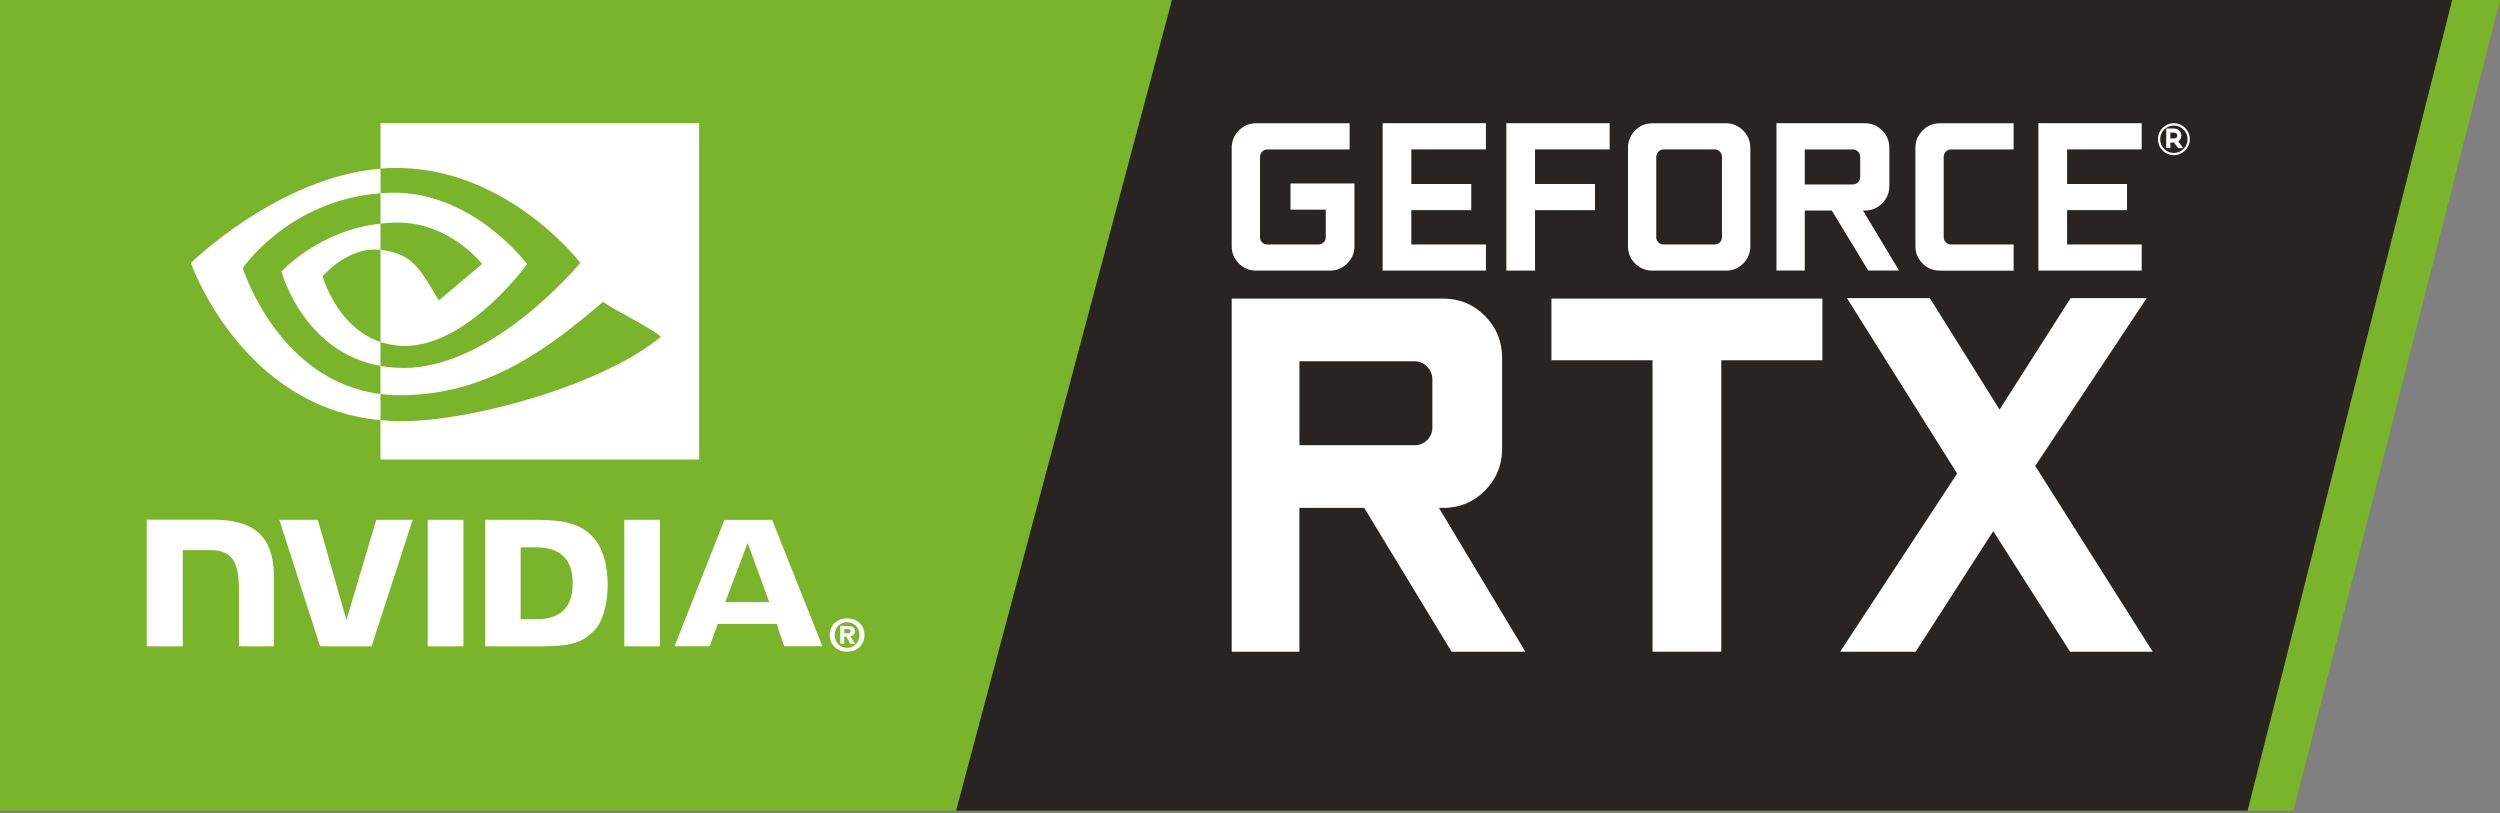 <?xml version="1.0" encoding="UTF-8"?> <svg xmlns="http://www.w3.org/2000/svg" xmlns:xlink="http://www.w3.org/1999/xlink" id="Livello_1" x="0px" y="0px" viewBox="0 0 662 215.33" style="enable-background:new 0 0 662 215.33;" xml:space="preserve"><rect x="0" y="0" width="662" height="215.33" fill="#808080" stroke="none"/> <style type="text/css"> .st0{fill:#79B42A;} .st1{clip-path:url(#SVGID_00000007393569727847903230000017065773953618002064_);fill:#272421;} .st2{fill:#FFFFFF;} </style> <g> <g> <g> <polygon id="SVGID_1_" class="st0" points="607.33,214.66 0,214.66 0,0 662,0 "></polygon> </g> <g> <defs> <polygon id="SVGID_00000076593108767653610090000009519822124401333899_" points="607.33,214.66 0,214.66 0,0 662,0 "></polygon> </defs> <clipPath id="SVGID_00000005233435689250428920000007431263160150247347_"> <use xlink:href="#SVGID_00000076593108767653610090000009519822124401333899_" style="overflow:visible;"></use> </clipPath> <polygon style="clip-path:url(#SVGID_00000005233435689250428920000007431263160150247347_);fill:#272421;" points="595,215.33 253,215.33 310.33,0 649.33,0 "></polygon> </g> </g> <g> <g> <g> <path class="st2" d="M326.15,65.2V39.17c0-1.81,0.63-3.35,1.9-4.62c1.27-1.28,2.8-1.91,4.61-1.91h24.72v6.93H335.6 c-0.54,0-1,0.2-1.38,0.59s-0.57,0.85-0.57,1.37v21.28c0,0.54,0.19,1,0.57,1.37s0.84,0.56,1.38,0.56h13.51 c0.54,0,1-0.19,1.38-0.56s0.57-0.83,0.57-1.37v-7.29h-9.33v-6.93h16.93V65.2c0,1.77-0.64,3.29-1.91,4.56 c-1.28,1.27-2.81,1.9-4.62,1.9h-19.48c-1.81,0-3.34-0.63-4.61-1.9C326.78,68.49,326.15,66.97,326.15,65.2z"></path> <path class="st2" d="M366.12,71.66V32.63h27.35v6.93h-19.75v9.16h15.87v6.93h-15.87v9.08h19.75v6.93L366.12,71.66L366.12,71.66z "></path> <path class="st2" d="M398.88,71.66V32.63h27.35v6.93h-19.75v9.16h15.87v6.93h-15.87v16h-7.6V71.66z"></path> <path class="st2" d="M431.09,65.2V39.17c0-1.81,0.63-3.35,1.89-4.62c1.26-1.28,2.78-1.91,4.54-1.91h19.5 c1.76,0,3.28,0.64,4.56,1.91c1.27,1.28,1.91,2.82,1.91,4.62V65.2c0,1.79-0.63,3.31-1.89,4.57s-2.79,1.89-4.57,1.89h-19.5 c-1.78,0-3.3-0.63-4.56-1.89C431.71,68.51,431.09,66.99,431.09,65.2z M438.57,62.8c0,0.54,0.19,1,0.57,1.37s0.84,0.56,1.38,0.56 h13.51c0.54,0,1-0.19,1.38-0.56s0.57-0.83,0.57-1.37V41.57c0-0.54-0.19-1.01-0.57-1.41c-0.38-0.4-0.84-0.6-1.38-0.6h-13.5 c-0.54,0-1,0.2-1.38,0.6c-0.38,0.4-0.57,0.87-0.57,1.41V62.8H438.57z"></path> <path class="st2" d="M470.41,71.66V32.63h23.39c1.8,0,3.34,0.64,4.6,1.91c1.26,1.28,1.9,2.82,1.9,4.62v10.06 c0,1.81-0.63,3.35-1.9,4.62c-1.27,1.28-2.8,1.91-4.61,1.91h-0.47l9.55,15.89h-8.16l-9.65-15.89h-7.16v15.89h-7.49V71.66z M477.9,48.84h12.73c0.54,0,1-0.19,1.38-0.57s0.57-0.84,0.57-1.38v-5.31c0-0.54-0.19-1.01-0.57-1.41 c-0.38-0.4-0.84-0.6-1.38-0.6H477.9V48.84z"></path> <path class="st2" d="M507.2,65.2V39.17c0-1.81,0.63-3.35,1.9-4.62c1.27-1.28,2.8-1.91,4.61-1.91h19.5v6.93h-16.56 c-0.54,0-1.01,0.2-1.39,0.59s-0.57,0.85-0.57,1.37v21.28c0,0.54,0.19,1,0.57,1.37s0.84,0.56,1.39,0.56h16.56v6.93h-19.5 c-1.81,0-3.34-0.63-4.61-1.9C507.83,68.49,507.2,66.97,507.2,65.2z"></path> <path class="st2" d="M539.77,71.66V32.63h27.35v6.93h-19.75v9.16h15.87v6.93h-15.87v9.08h19.75v6.93L539.77,71.66L539.77,71.66z "></path> </g> <g> <path class="st2" d="M575.64,32.63c-2.33,0-4.23,1.9-4.23,4.23c0,2.33,1.9,4.23,4.23,4.23s4.23-1.9,4.23-4.23 S577.97,32.63,575.64,32.63z M575.64,40.5c-2,0-3.63-1.63-3.63-3.63s1.63-3.63,3.63-3.63s3.63,1.63,3.63,3.63 C579.28,38.87,577.65,40.5,575.64,40.5z M577.62,35.88c0-1.14-0.8-1.85-2.09-1.85h-1.91v5.17h1.1v-1.44h0.82 c0.05,0,0.1,0,0.15,0l1.05,1.45h1.36l-1.29-1.76C577.34,37.11,577.62,36.56,577.62,35.88z M575.53,36.66h-0.82v-1.54h0.82 c1,0,1,0.57,1,0.76C576.53,36.07,576.53,36.66,575.53,36.66z"></path> </g> </g> <g> <path class="st2" d="M326.15,172.58V79.07h56.03c4.33,0,8.01,1.53,11.03,4.58c3.03,3.06,4.55,6.75,4.55,11.08v24.1 c0,4.33-1.52,8.02-4.55,11.08c-3.03,3.06-6.72,4.58-11.04,4.58h-1.14l22.89,38.08h-19.54l-23.13-38.08h-17.17v38.08 L326.15,172.58L326.15,172.58z M344.09,117.89h30.51c1.29,0,2.41-0.46,3.32-1.37c0.91-0.91,1.37-2.02,1.37-3.31v-12.72 c0-1.29-0.46-2.42-1.37-3.38c-0.91-0.96-2.03-1.44-3.32-1.44h-30.51V117.89z"></path> <path class="st2" d="M410.82,95.4V79.07h71.75V95.4H455.8v77.17h-18.21V95.4H410.82z"></path> <path class="st2" d="M487.26,172.58l30.99-47.19l-29.18-46.45h21.95l18.47,29.52l18.81-29.52h20.15l-29.52,44.44l31.12,49.2 h-21.89l-20.35-31.93l-20.55,31.93H487.26z"></path> </g> </g> <g> <path id="path17" class="st2" d="M227.59,168.15c0,2.04-1.5,3.41-3.27,3.41v-0.01c-1.82,0.01-3.29-1.36-3.29-3.4 c0-2.04,1.47-3.4,3.29-3.4C226.1,164.75,227.59,166.11,227.59,168.15z M228.92,168.15c0-2.8-2.17-4.42-4.6-4.42 c-2.44,0-4.61,1.62-4.61,4.42s2.18,4.43,4.61,4.43C226.75,172.58,228.92,170.95,228.92,168.15 M223.56,168.52h0.49l1.14,2h1.25 l-1.26-2.09c0.65-0.05,1.19-0.36,1.19-1.24c0-1.09-0.75-1.44-2.03-1.44h-1.84v4.77h1.06V168.52 M223.56,167.72v-1.15h0.74 c0.4,0,0.95,0.03,0.95,0.52c0,0.53-0.28,0.62-0.75,0.62h-0.94"></path> <path id="path19" class="st2" d="M197.97,143.77l5.73,15.68h-11.64L197.97,143.77z M191.83,137.67l-13.21,33.46h9.33l2.09-5.91 h15.63l1.98,5.91h10.12l-13.3-33.47L191.83,137.67z M165.31,171.14h9.46v-33.49h-9.46V171.14z M99.63,137.65l-7.9,26.54 l-7.56-26.54H73.96l10.8,33.49h13.63l10.89-33.49H99.63z M137.87,144.94h4.07c5.9,0,9.72,2.65,9.72,9.52 c0,6.88-3.81,9.52-9.72,9.52h-4.07V144.94z M128.49,137.65v33.49h15.34c8.17,0,10.84-1.36,13.73-4.41 c2.04-2.14,3.36-6.84,3.36-11.97c0-4.71-1.12-8.91-3.06-11.52c-3.5-4.68-8.55-5.59-16.09-5.59H128.49L128.49,137.65z M38.86,137.61v33.53h9.54v-25.46h7.39c2.45,0,4.19,0.61,5.37,1.87c1.49,1.59,2.11,4.16,2.11,8.87v14.72h9.25v-18.53 c0-13.22-8.43-15.01-16.67-15.01H38.86V137.61z M113.26,137.65v33.49h9.46v-33.49H113.26z"></path> <path class="st2" d="M64.29,70.98c0,0,12.17-17.96,36.47-19.81v-6.51c-26.91,2.16-50.22,24.96-50.22,24.96s13.2,38.16,50.22,41.65 v-6.94C73.59,100.92,64.29,70.98,64.29,70.98z"></path> <path class="st2" d="M100.76,90.56v6.34c-20.53-3.66-26.23-25-26.23-25s9.86-10.92,26.23-12.69v6.96c-0.01,0-0.02,0-0.03,0 c-8.59-1.03-15.31,7-15.31,7S89.18,86.67,100.76,90.56"></path> <path class="st2" d="M100.76,32.63v12.01c0.79-0.06,1.58-0.11,2.37-0.14c30.6-1.03,50.53,25.09,50.53,25.09 s-22.9,27.84-46.75,27.84c-2.19,0-4.23-0.2-6.16-0.54v7.44c1.64,0.21,3.35,0.33,5.13,0.33c22.2,0,38.25-11.34,53.8-24.76 c2.58,2.06,13.13,7.09,15.3,9.28c-14.78,12.37-49.23,22.35-68.76,22.35c-1.88,0-3.69-0.11-5.47-0.29v10.44h84.38V32.63H100.76z"></path> <path class="st2" d="M100.76,59.21v-8.05c0.78-0.06,1.57-0.1,2.37-0.12c22-0.69,36.44,18.91,36.44,18.91S123.98,91.6,107.26,91.6 c-2.41,0-4.56-0.39-6.5-1.04v-24.4c8.57,1.03,10.29,4.82,15.44,13.4l11.45-9.66c0,0-8.36-10.97-22.46-10.97 C103.67,58.95,102.2,59.06,100.76,59.21"></path> </g> </g> </svg> 